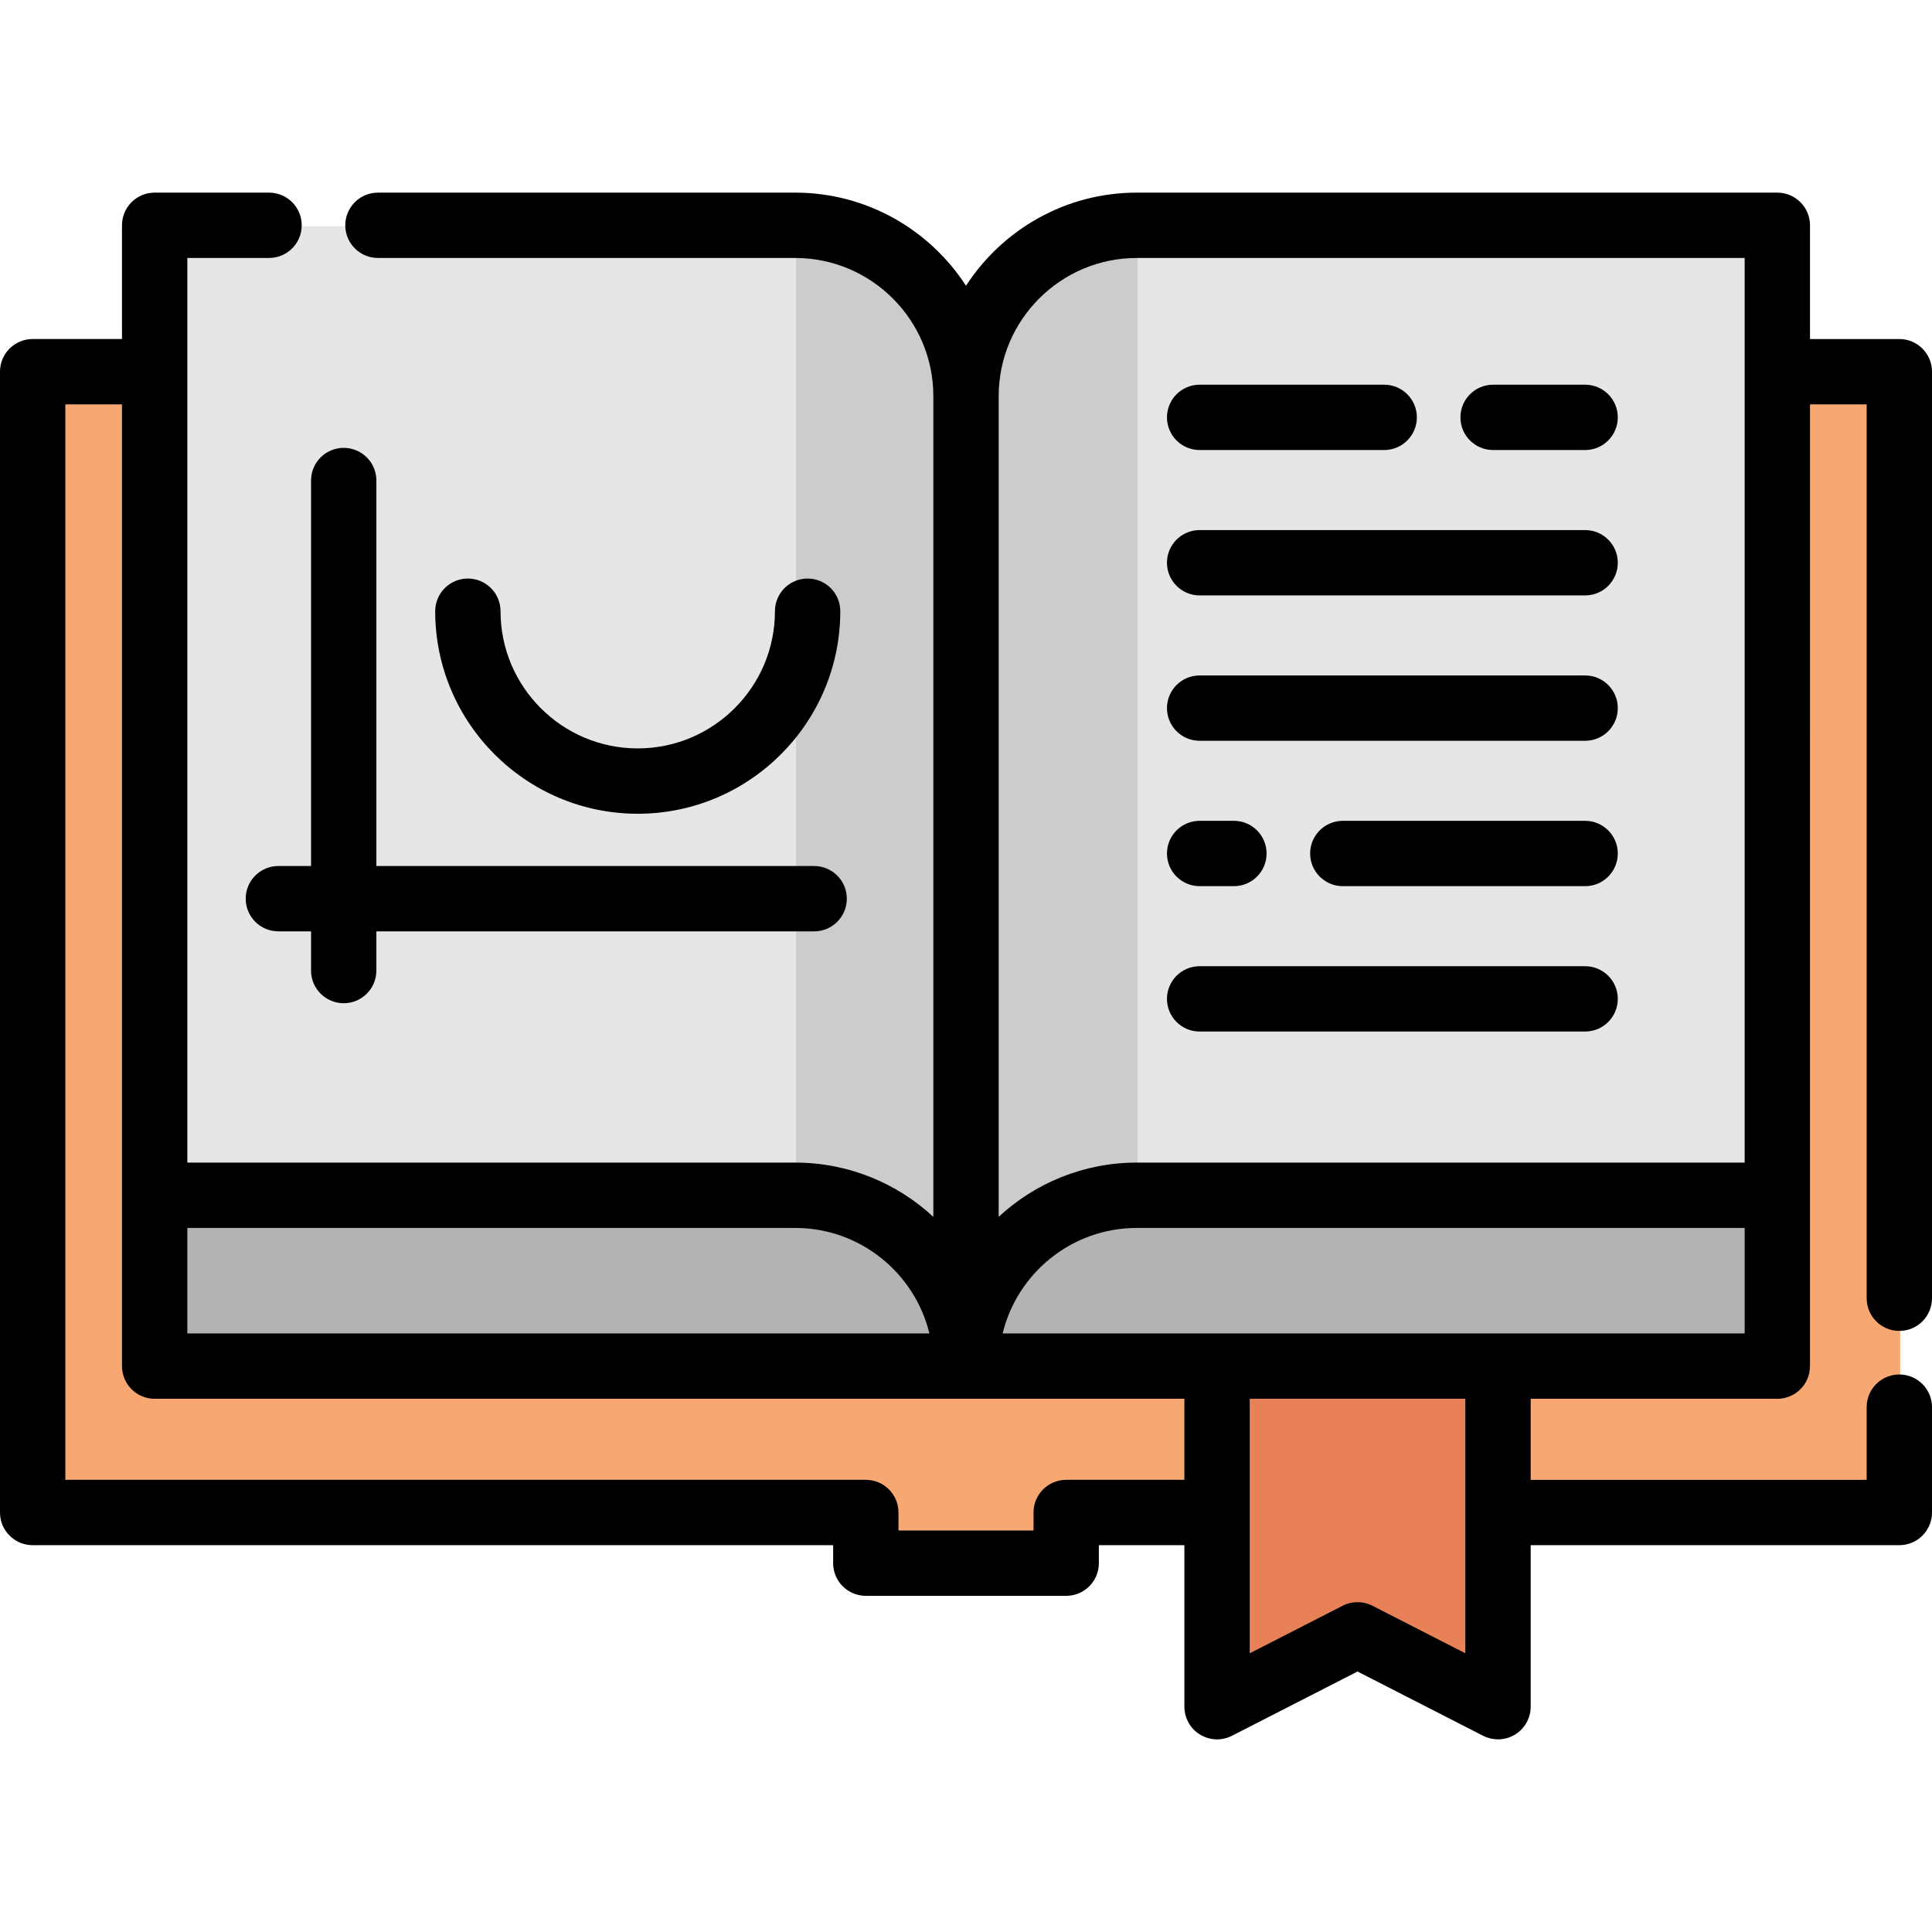 <?xml version="1.0" encoding="iso-8859-1"?>
<!-- Uploaded to: SVG Repo, www.svgrepo.com, Generator: SVG Repo Mixer Tools -->
<svg height="800px" width="800px" version="1.1" id="Layer_1" xmlns="http://www.w3.org/2000/svg" xmlns:xlink="http://www.w3.org/1999/xlink" 
	 viewBox="0 0 512 512" xml:space="preserve">
<polyline style="fill:#F7A872;" points="41.205,98.73 8.882,98.73 8.882,401.056 229.673,401.056 229.673,414.482 282.775,414.482 
	282.775,401.056 322.752,401.056 397.211,401.056 503.566,401.056 503.566,98.73 471.243,98.73 "/>
<g>
	<path style="fill:#B3B3B3;" d="M210.952,316.983c25.004,0,45.276,20.271,45.276,45.276H41.209v-45.276H210.952z"/>
	<path style="fill:#B3B3B3;" d="M471.235,316.983v45.276H256.227c0-25.004,20.26-45.276,45.264-45.276H471.235z"/>
</g>
<path style="fill:#E6E6E6;" d="M471.235,59.933v257.051H301.491c-25.004,0-45.264,20.271-45.264,45.276V105.208
	c0-25.004,20.26-45.276,45.264-45.276H471.235z"/>
<path style="fill:#CCCCCC;" d="M301.491,59.933v257.051c-25.004,0-45.264,20.271-45.264,45.276V105.208
	C256.227,80.204,276.487,59.933,301.491,59.933z"/>
<path style="fill:#E6E6E6;" d="M256.227,105.208v257.051c0-25.004-20.271-45.276-45.276-45.276H41.209V59.933h169.743
	C235.956,59.933,256.227,80.204,256.227,105.208z"/>
<path style="fill:#CCCCCC;" d="M210.963,59.933v257.051c25.004,0,45.264,20.271,45.264,45.276V105.208
	C256.227,80.204,235.968,59.933,210.963,59.933z"/>
<polygon style="fill:#E88158;" points="397.212,452.519 359.985,433.473 322.757,452.519 322.757,362.254 397.212,362.254 "/>
<path d="M503.342,352.705c4.783,0,8.658-3.876,8.658-8.658V98.504c0-4.782-3.875-8.658-8.658-8.658h-23.673V59.707
	c0-4.782-3.875-8.658-8.658-8.658H301.268c-18.956,0-35.647,9.844-45.265,24.68c-9.62-14.836-26.313-24.68-45.274-24.68H100.159
	c-4.783,0-8.658,3.876-8.658,8.658s3.875,8.658,8.658,8.658h110.569c20.19,0,36.618,16.426,36.618,36.618v217.5
	c-9.625-8.918-22.492-14.383-36.618-14.383H49.643V68.365h21.657c4.783,0,8.658-3.876,8.658-8.658s-3.875-8.658-8.658-8.658H40.985
	c-4.783,0-8.658,3.876-8.658,8.658v30.139H8.658C3.875,89.846,0,93.722,0,98.504V400.83c0,4.782,3.875,8.658,8.658,8.658h212.133
	v4.768c0,4.782,3.875,8.658,8.658,8.658h53.102c4.783,0,8.658-3.876,8.658-8.658v-4.768h22.667v42.805
	c0,3.015,1.568,5.812,4.141,7.386c2.571,1.573,5.775,1.696,8.461,0.322l33.284-17.029l33.284,17.029
	c1.241,0.635,2.593,0.95,3.943,0.95c1.569,0,3.135-0.426,4.517-1.272c2.573-1.573,4.141-4.371,4.141-7.386v-42.805h97.696
	c4.783,0,8.658-3.876,8.658-8.658v-27.923c0-4.782-3.875-8.658-8.658-8.658c-4.783,0-8.658,3.876-8.658,8.658v19.265h-89.038v-21.48
	h65.365c4.783,0,8.658-3.876,8.658-8.658V107.162h15.015v236.885C494.684,348.829,498.559,352.705,503.342,352.705z M301.268,68.365
	h161.085v239.734H301.268c-14.117,0-26.984,5.455-36.606,14.367V104.982C264.661,84.791,281.082,68.365,301.268,68.365z
	 M210.728,325.415c17.208,0,31.673,11.935,35.574,27.96H49.643v-27.96H210.728z M282.551,392.171c-4.783,0-8.658,3.876-8.658,8.658
	v4.768h-35.786v-4.768c0-4.782-3.875-8.658-8.658-8.658H17.316V107.162h15.011v254.871c0,4.782,3.875,8.658,8.658,8.658h272.891
	v21.48H282.551z M388.33,400.807c0,0.007-0.001,0.015-0.001,0.022c0,0.007,0.001,0.015,0.001,0.022v37.286l-24.626-12.599
	c-1.238-0.634-2.59-0.95-3.943-0.95c-1.353,0-2.706,0.316-3.943,0.95l-24.626,12.599V370.69h57.138L388.33,400.807L388.33,400.807z
	 M265.704,353.375c3.9-16.025,18.36-27.96,35.564-27.96h161.085v27.96H265.704z"/>
<path d="M73.772,229.504c-4.783,0-8.658,3.876-8.658,8.658c0,4.782,3.875,8.658,8.658,8.658h8.657v10.388
	c0,4.782,3.875,8.658,8.658,8.658c4.783,0,8.658-3.876,8.658-8.658V246.82h116.012c4.783,0,8.658-3.876,8.658-8.658
	c0-4.782-3.875-8.658-8.658-8.658H99.745V127.345c0-4.782-3.875-8.658-8.658-8.658c-4.783,0-8.658,3.876-8.658,8.658v102.159H73.772
	z"/>
<path d="M222.683,161.975c0-4.782-3.875-8.658-8.658-8.658s-8.658,3.876-8.658,8.658c0,20.05-16.312,36.361-36.361,36.361
	s-36.361-16.312-36.361-36.361c0-4.782-3.875-8.658-8.658-8.658c-4.783,0-8.658,3.876-8.658,8.658
	c0,29.598,24.08,53.677,53.677,53.677S222.683,191.573,222.683,161.975z"/>
<path d="M395.686,119.264h24.389c4.783,0,8.658-3.876,8.658-8.658c0-4.782-3.875-8.658-8.658-8.658h-24.389
	c-4.783,0-8.658,3.876-8.658,8.658C387.028,115.388,390.903,119.264,395.686,119.264z"/>
<path d="M317.916,119.264h48.91c4.783,0,8.658-3.876,8.658-8.658c0-4.782-3.875-8.658-8.658-8.658h-48.91
	c-4.783,0-8.658,3.876-8.658,8.658C309.258,115.388,313.134,119.264,317.916,119.264z"/>
<path d="M317.916,273.369h102.159c4.783,0,8.658-3.876,8.658-8.658s-3.875-8.658-8.658-8.658H317.916
	c-4.783,0-8.658,3.876-8.658,8.658S313.134,273.369,317.916,273.369z"/>
<path d="M420.075,217.527h-64.216c-4.783,0-8.658,3.876-8.658,8.658s3.875,8.658,8.658,8.658h64.216
	c4.783,0,8.658-3.876,8.658-8.658S424.857,217.527,420.075,217.527z"/>
<path d="M317.916,234.843h9.083c4.783,0,8.658-3.876,8.658-8.658s-3.875-8.658-8.658-8.658h-9.083c-4.783,0-8.658,3.876-8.658,8.658
	S313.134,234.843,317.916,234.843z"/>
<path d="M317.916,157.791h102.159c4.783,0,8.658-3.876,8.658-8.658s-3.875-8.658-8.658-8.658H317.916
	c-4.783,0-8.658,3.876-8.658,8.658S313.134,157.791,317.916,157.791z"/>
<path d="M317.916,196.317h102.159c4.783,0,8.658-3.876,8.658-8.658s-3.875-8.658-8.658-8.658H317.916
	c-4.783,0-8.658,3.876-8.658,8.658S313.134,196.317,317.916,196.317z"/>
</svg>